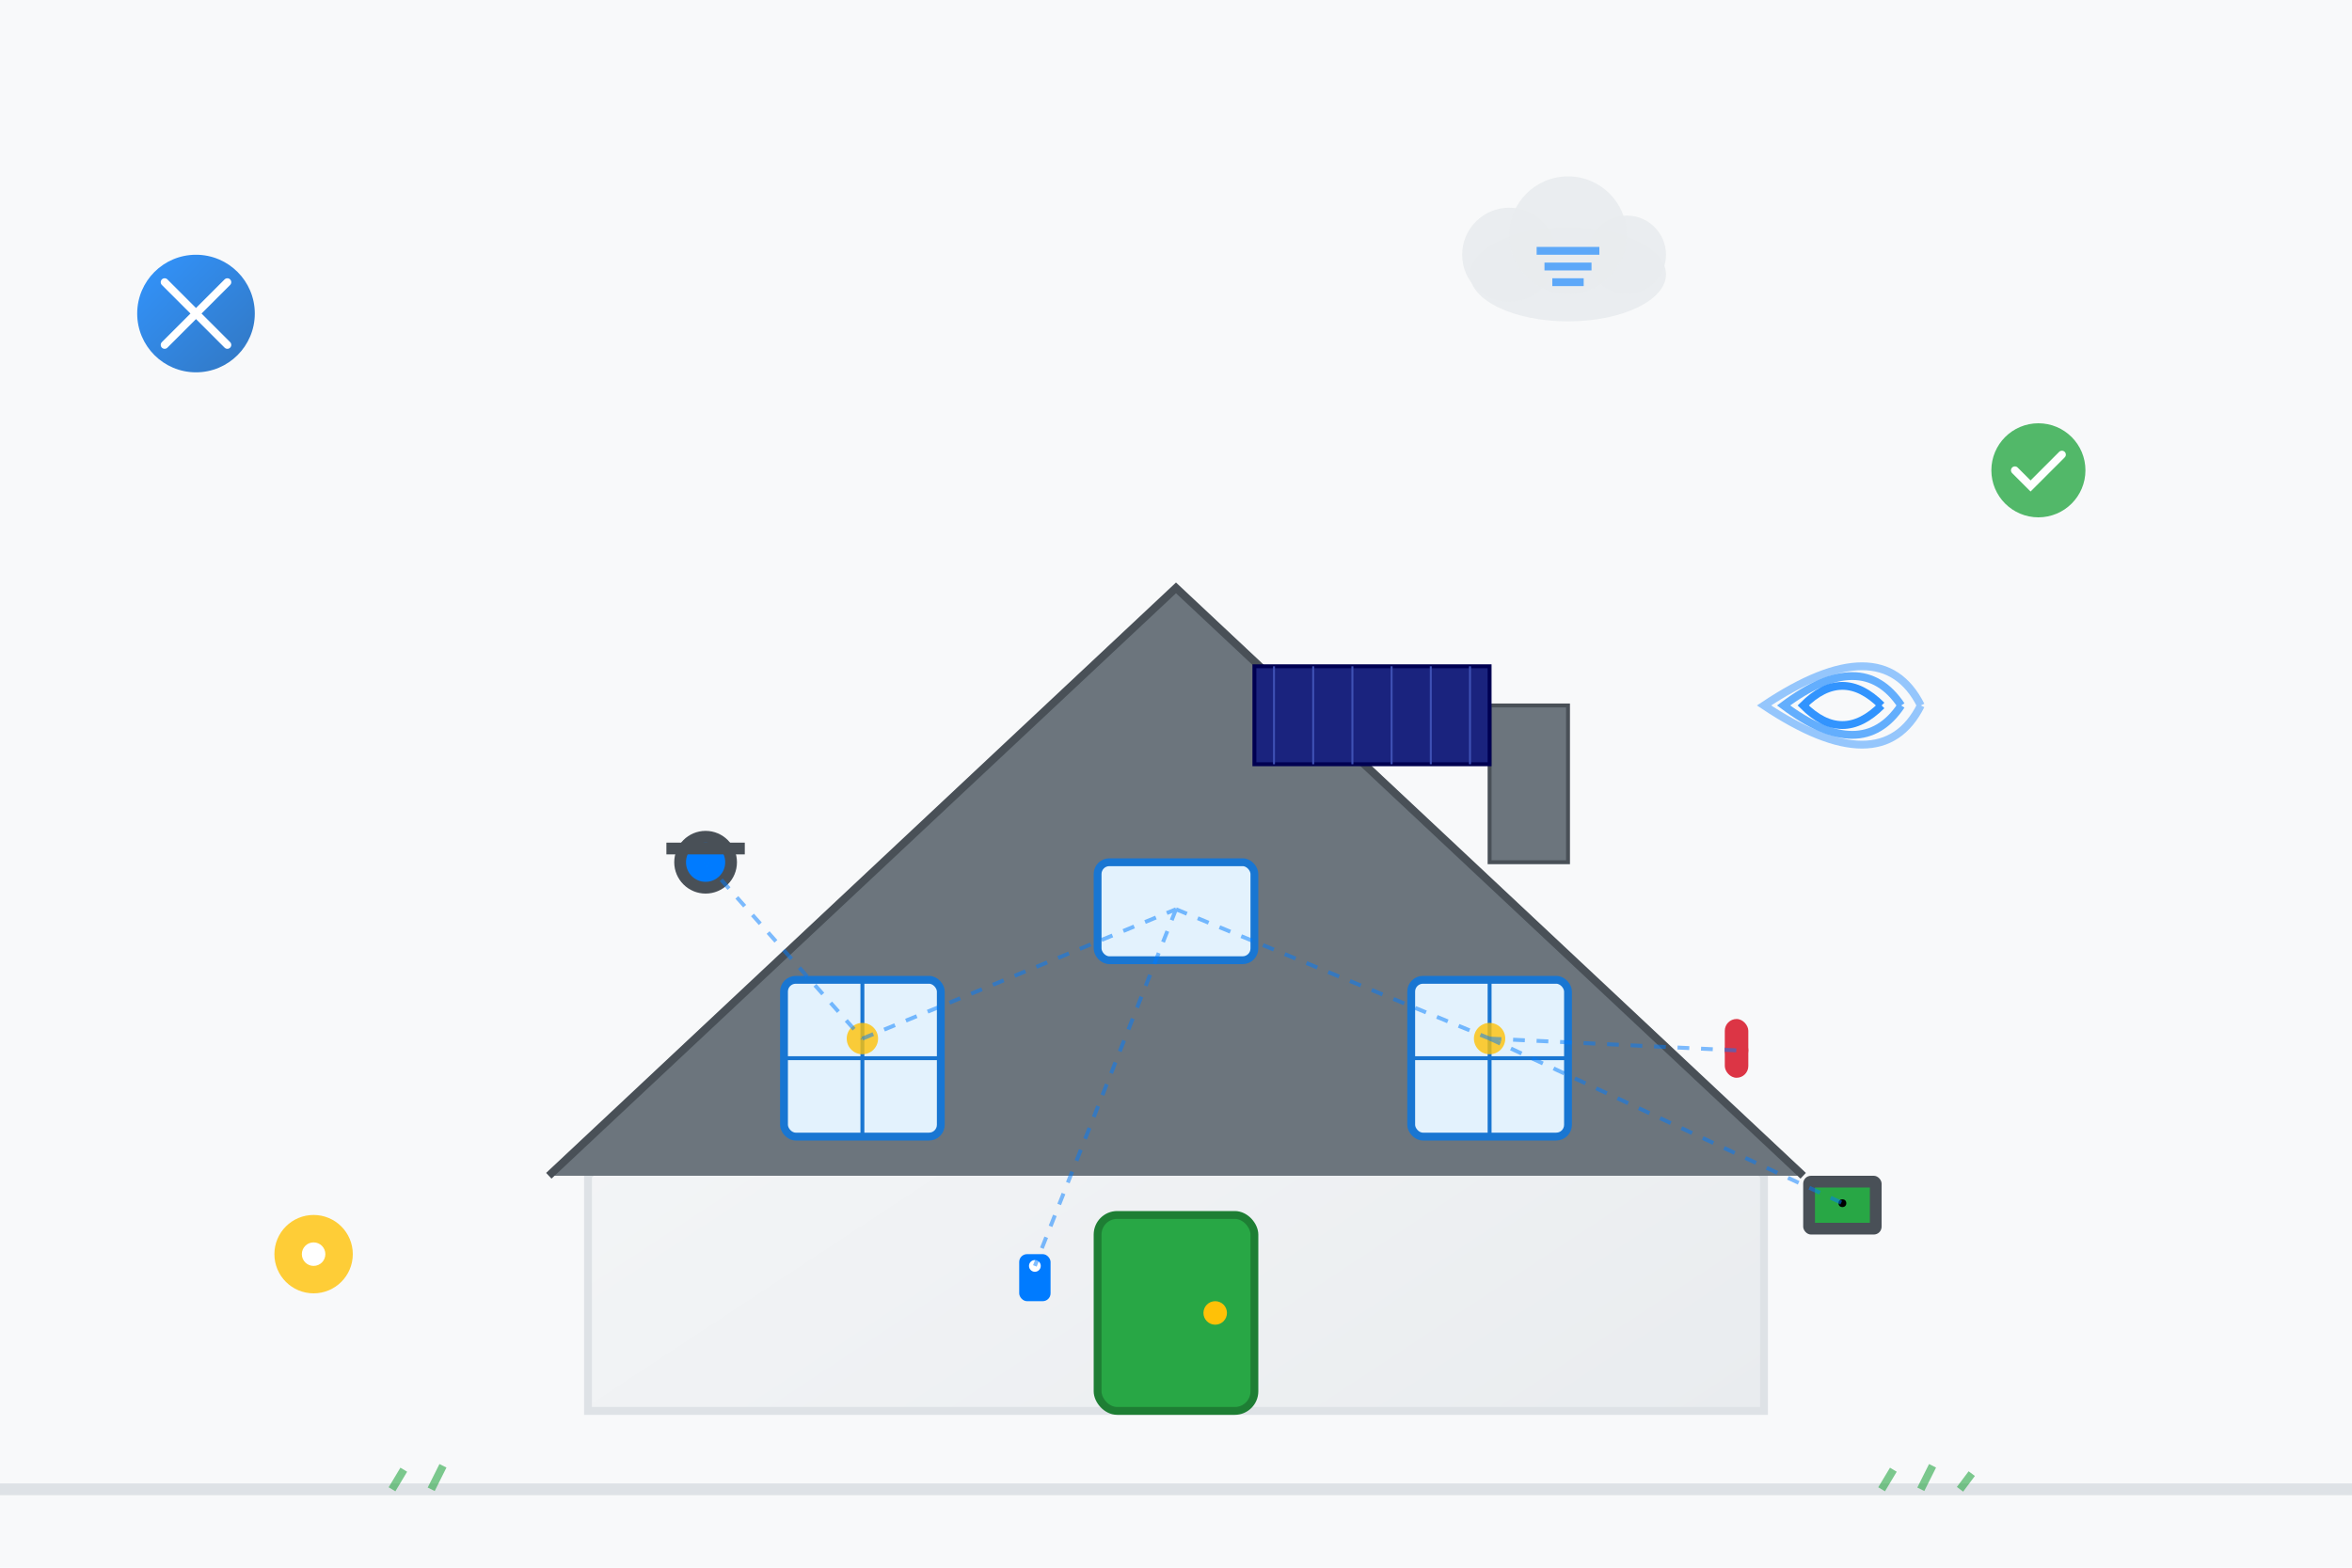 <svg xmlns="http://www.w3.org/2000/svg" viewBox="0 0 600 400" fill="none">
  <defs>
    <linearGradient id="houseGradient" x1="0%" y1="0%" x2="100%" y2="100%">
      <stop offset="0%" style="stop-color:#f8f9fa;stop-opacity:1" />
      <stop offset="100%" style="stop-color:#e9ecef;stop-opacity:1" />
    </linearGradient>
    <linearGradient id="techGradient" x1="0%" y1="0%" x2="100%" y2="100%">
      <stop offset="0%" style="stop-color:#007bff;stop-opacity:1" />
      <stop offset="100%" style="stop-color:#0056b3;stop-opacity:1" />
    </linearGradient>
  </defs>
  
  <!-- Background -->
  <rect width="600" height="400" fill="#f8f9fa"/>
  
  <!-- House structure -->
  <path d="M150 300 L300 160 L450 300 L450 360 L150 360 Z" fill="url(#houseGradient)" stroke="#dee2e6" stroke-width="2"/>
  
  <!-- Roof -->
  <path d="M140 300 L300 150 L460 300" fill="#6c757d" stroke="#495057" stroke-width="2"/>
  
  <!-- Chimney -->
  <rect x="380" y="180" width="20" height="40" fill="#6c757d" stroke="#495057" stroke-width="1"/>
  
  <!-- Main door -->
  <rect x="280" y="310" width="40" height="50" fill="#28a745" stroke="#1e7e34" stroke-width="2" rx="5"/>
  <circle cx="310" cy="335" r="3" fill="#ffc107"/>
  
  <!-- Windows -->
  <rect x="200" y="250" width="40" height="40" fill="#e3f2fd" stroke="#1976d2" stroke-width="2" rx="3"/>
  <rect x="360" y="250" width="40" height="40" fill="#e3f2fd" stroke="#1976d2" stroke-width="2" rx="3"/>
  <rect x="280" y="220" width="40" height="25" fill="#e3f2fd" stroke="#1976d2" stroke-width="2" rx="3"/>
  
  <!-- Window frames -->
  <line x1="220" y1="250" x2="220" y2="290" stroke="#1976d2" stroke-width="1"/>
  <line x1="200" y1="270" x2="240" y2="270" stroke="#1976d2" stroke-width="1"/>
  <line x1="380" y1="250" x2="380" y2="290" stroke="#1976d2" stroke-width="1"/>
  <line x1="360" y1="270" x2="400" y2="270" stroke="#1976d2" stroke-width="1"/>
  
  <!-- Smart home elements -->
  <!-- Security camera -->
  <circle cx="180" cy="220" r="8" fill="#495057"/>
  <circle cx="180" cy="220" r="5" fill="#007bff"/>
  <rect x="170" y="215" width="20" height="3" fill="#495057"/>
  
  <!-- Smart doorbell -->
  <rect x="260" y="320" width="8" height="12" fill="#007bff" rx="2"/>
  <circle cx="264" cy="323" r="1.5" fill="#fff"/>
  
  <!-- Solar panels on roof -->
  <rect x="320" y="170" width="60" height="25" fill="#1a237e" stroke="#000051" stroke-width="1"/>
  <line x1="325" y1="170" x2="325" y2="195" stroke="#3f51b5" stroke-width="0.5"/>
  <line x1="335" y1="170" x2="335" y2="195" stroke="#3f51b5" stroke-width="0.5"/>
  <line x1="345" y1="170" x2="345" y2="195" stroke="#3f51b5" stroke-width="0.5"/>
  <line x1="355" y1="170" x2="355" y2="195" stroke="#3f51b5" stroke-width="0.5"/>
  <line x1="365" y1="170" x2="365" y2="195" stroke="#3f51b5" stroke-width="0.5"/>
  <line x1="375" y1="170" x2="375" y2="195" stroke="#3f51b5" stroke-width="0.5"/>
  
  <!-- Wi-Fi signals -->
  <g transform="translate(480, 180)">
    <path d="M0 0 Q-10 -10 -20 0 Q-10 10 0 0" fill="none" stroke="#007bff" stroke-width="2" opacity="0.8"/>
    <path d="M5 0 Q-5 -15 -25 0 Q-5 15 5 0" fill="none" stroke="#007bff" stroke-width="2" opacity="0.6"/>
    <path d="M10 0 Q0 -20 -30 0 Q0 20 10 0" fill="none" stroke="#007bff" stroke-width="2" opacity="0.4"/>
  </g>
  
  <!-- Smart lighting indicators -->
  <circle cx="220" cy="265" r="4" fill="#ffc107" opacity="0.8"/>
  <circle cx="380" cy="265" r="4" fill="#ffc107" opacity="0.8"/>
  
  <!-- Temperature sensor -->
  <rect x="440" y="260" width="6" height="15" fill="#dc3545" rx="3"/>
  <circle cx="443" cy="268" r="3" fill="#dc3545"/>
  
  <!-- Smart meter -->
  <rect x="460" y="300" width="20" height="15" fill="#495057" rx="2"/>
  <rect x="463" y="303" width="14" height="9" fill="#28a745"/>
  <circle cx="470" cy="307" r="1" fill="#000"/>
  
  <!-- Connection lines (IoT network) -->
  <g stroke="#007bff" stroke-width="1" stroke-dasharray="3,3" opacity="0.5">
    <line x1="180" y1="220" x2="220" y2="265"/>
    <line x1="220" y1="265" x2="300" y2="232"/>
    <line x1="300" y1="232" x2="380" y2="265"/>
    <line x1="380" y1="265" x2="443" y2="268"/>
    <line x1="300" y1="232" x2="264" y2="323"/>
    <line x1="380" y1="265" x2="470" y2="307"/>
  </g>
  
  <!-- Floating tech icons -->
  <g transform="translate(50, 80)">
    <circle cx="0" cy="0" r="15" fill="url(#techGradient)" opacity="0.8"/>
    <path d="M-8 -8 L8 8 M8 -8 L-8 8" stroke="#fff" stroke-width="2" stroke-linecap="round"/>
  </g>
  
  <g transform="translate(520, 120)">
    <circle cx="0" cy="0" r="12" fill="#28a745" opacity="0.8"/>
    <path d="M-6 0 L-2 4 L6 -4" stroke="#fff" stroke-width="2" stroke-linecap="round" fill="none"/>
  </g>
  
  <g transform="translate(80, 320)">
    <circle cx="0" cy="0" r="10" fill="#ffc107" opacity="0.8"/>
    <circle cx="0" cy="0" r="3" fill="#fff"/>
  </g>
  
  <!-- Cloud with data -->
  <g transform="translate(400, 60)">
    <ellipse cx="0" cy="10" rx="25" ry="12" fill="#e9ecef" opacity="0.9"/>
    <circle cx="-15" cy="5" r="12" fill="#e9ecef" opacity="0.9"/>
    <circle cx="15" cy="5" r="10" fill="#e9ecef" opacity="0.9"/>
    <circle cx="0" cy="0" r="15" fill="#e9ecef" opacity="0.9"/>
    
    <!-- Data symbols in cloud -->
    <rect x="-8" y="3" width="16" height="2" fill="#007bff" opacity="0.6"/>
    <rect x="-6" y="7" width="12" height="2" fill="#007bff" opacity="0.6"/>
    <rect x="-4" y="11" width="8" height="2" fill="#007bff" opacity="0.6"/>
  </g>
  
  <!-- Ground line -->
  <line x1="0" y1="380" x2="600" y2="380" stroke="#dee2e6" stroke-width="3"/>
  
  <!-- Grass -->
  <g stroke="#28a745" stroke-width="2" opacity="0.6">
    <line x1="100" y1="380" x2="103" y2="375"/>
    <line x1="110" y1="380" x2="113" y2="374"/>
    <line x1="480" y1="380" x2="483" y2="375"/>
    <line x1="490" y1="380" x2="493" y2="374"/>
    <line x1="500" y1="380" x2="503" y2="376"/>
  </g>
</svg>

